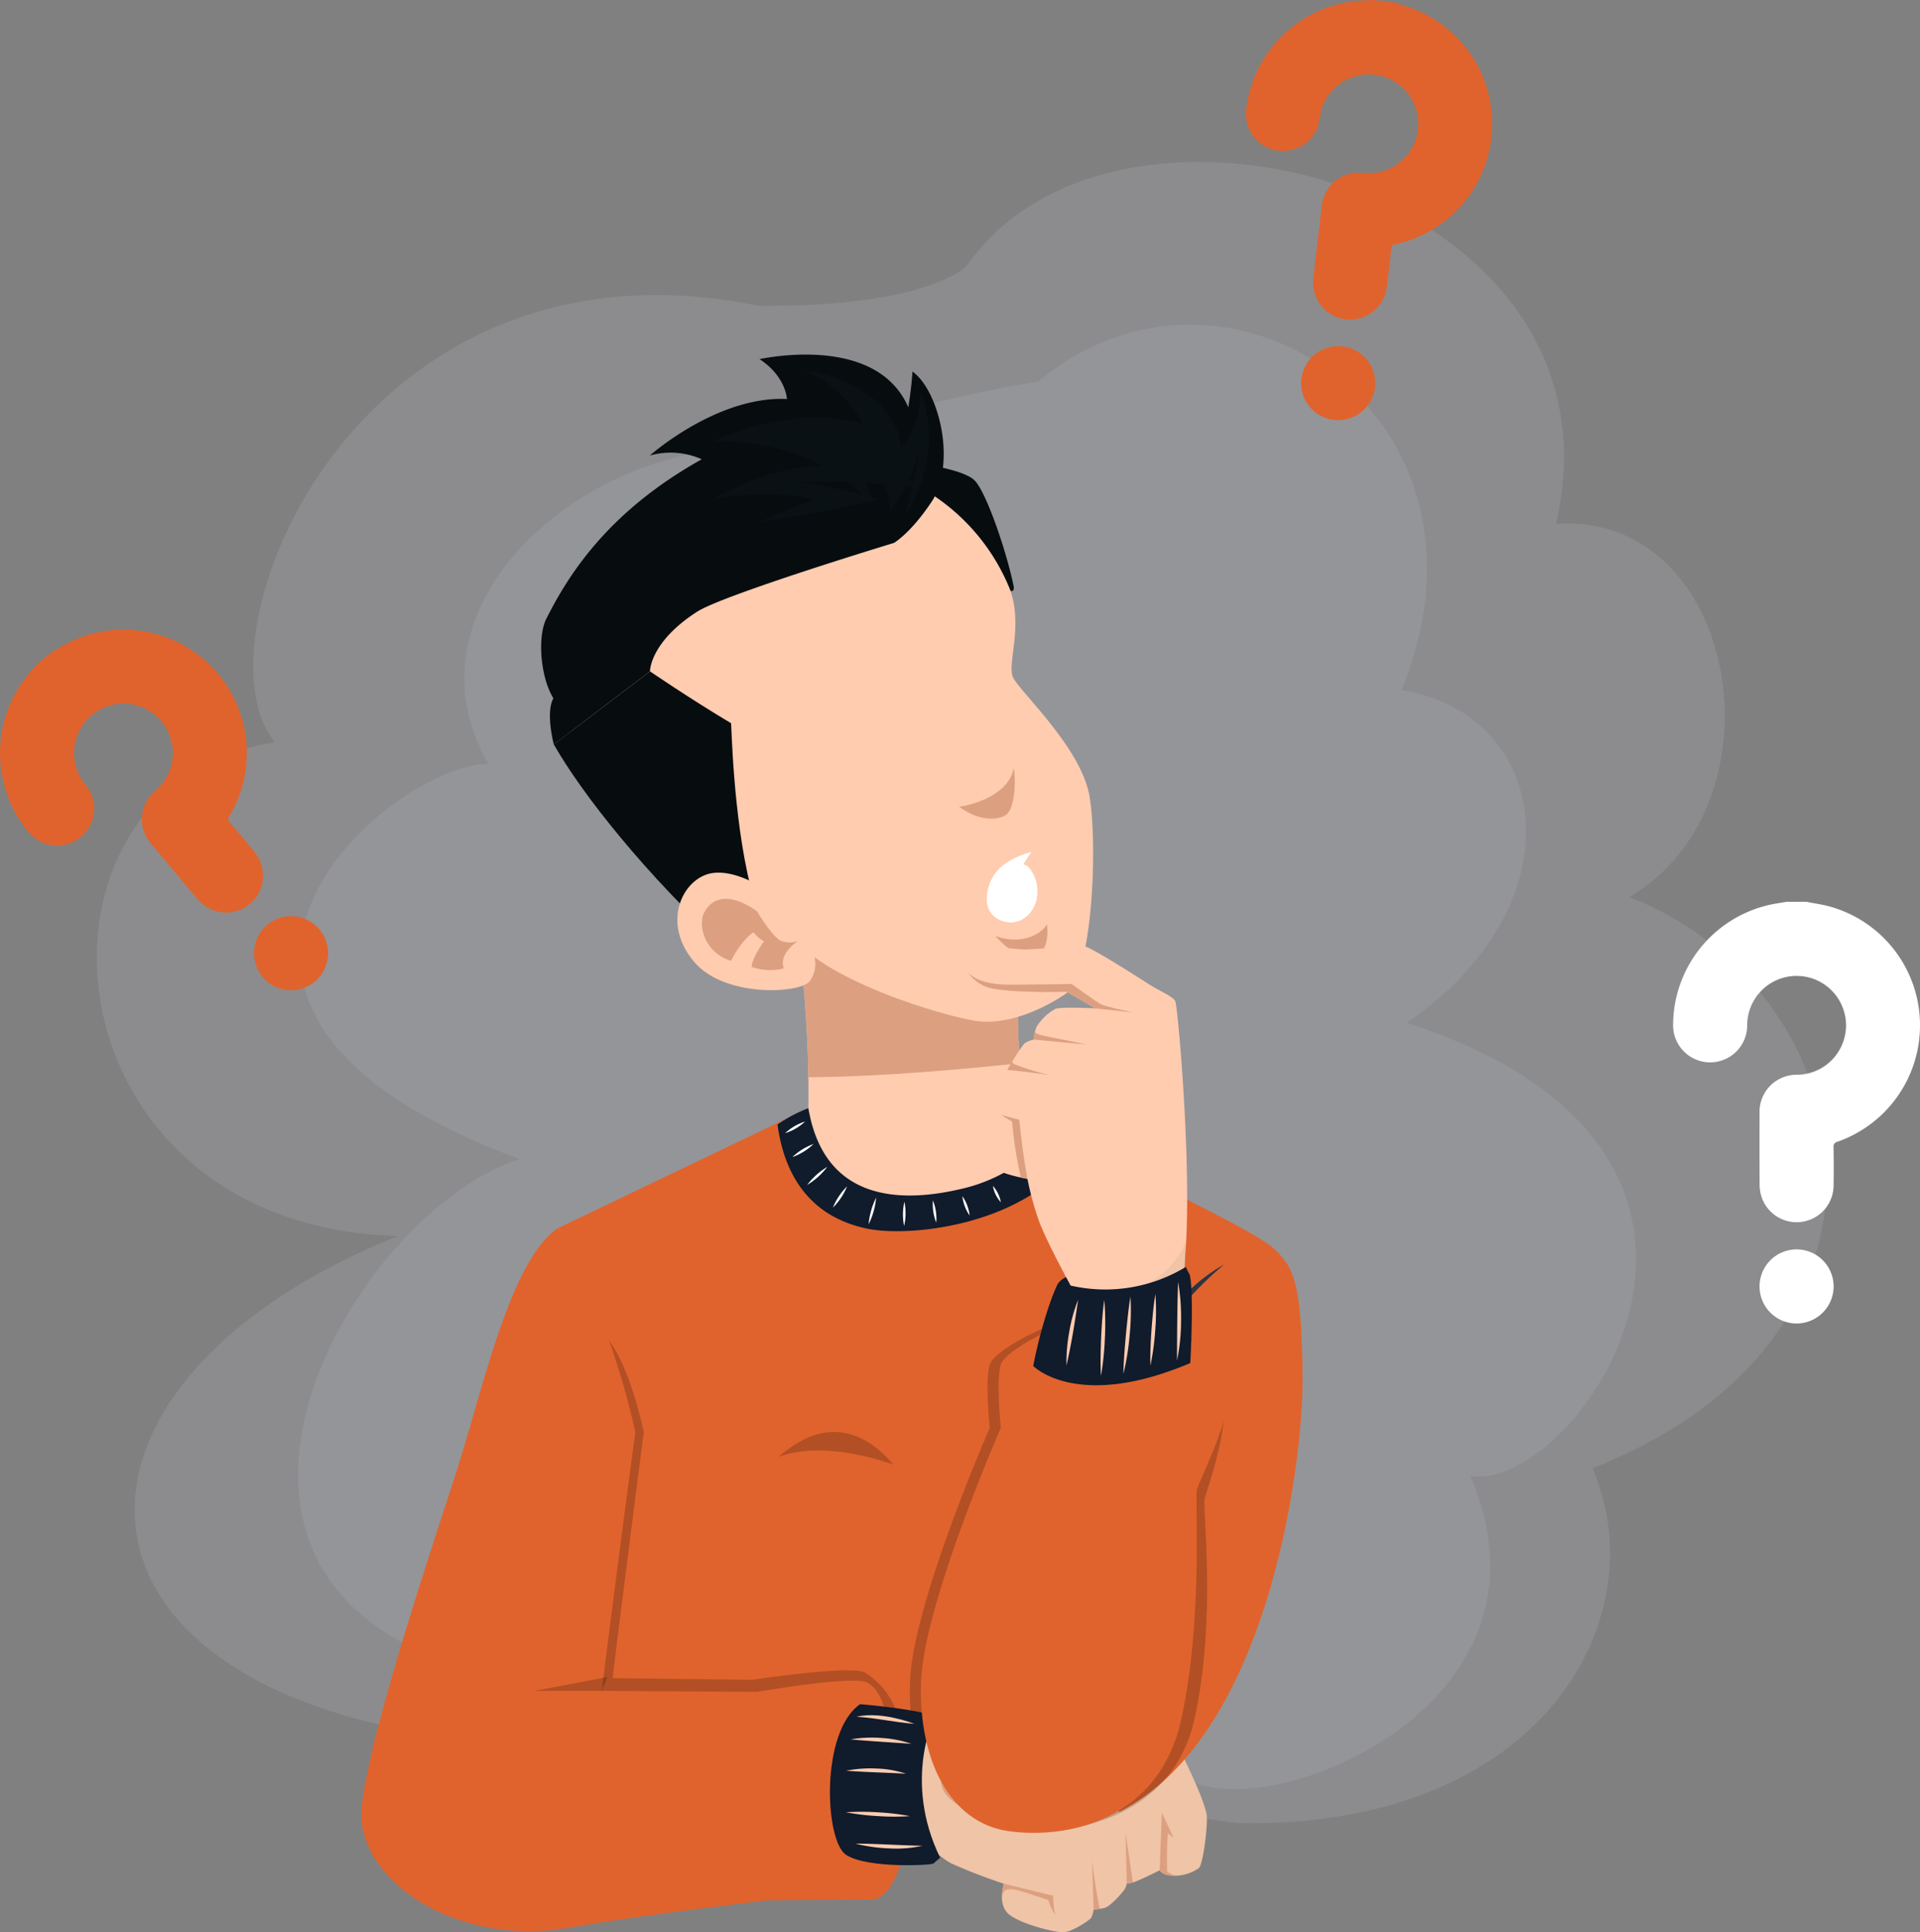 <svg id="Group_35668" data-name="Group 35668" xmlns="http://www.w3.org/2000/svg" xmlns:xlink="http://www.w3.org/1999/xlink" width="396.871" height="399.3" viewBox="0 0 396.871 399.3">
  <rect x="0" y="0" width="396.871" height="399.3" fill="#808080" stroke="none"/>
  <defs>
    <clipPath id="clip-path">
      <rect id="Rectangle_18058" data-name="Rectangle 18058" width="396.871" height="399.3" fill="none"/>
    </clipPath>
    <clipPath id="clip-path-2">
      <path id="Path_4067" data-name="Path 4067" d="M77.02,214.519s-19.776,48.157-25.512,73.368c1.962,18.117,37.741.452,43.477-6.038s17.21-67.784,17.21-67.784-7.547-35.1-21.135-41.891c-6.492,7.4-14.04,42.345-14.04,42.345" transform="translate(-51.508 -172.174)" fill="none"/>
    </clipPath>
    <clipPath id="clip-path-4">
      <rect id="Rectangle_18059" data-name="Rectangle 18059" width="112.852" height="123.242" fill="none"/>
    </clipPath>
    <clipPath id="clip-path-5">
      <rect id="Rectangle_18060" data-name="Rectangle 18060" width="63.854" height="107.439" fill="none"/>
    </clipPath>
    <clipPath id="clip-path-6">
      <path id="Path_4074" data-name="Path 4074" d="M51.581,257.4c-2.617,14.341,17.963,26.57,35.023,25.061s44.987-9.209,61.9-12.933A216.685,216.685,0,0,1,177.182,265l3.774-20.582c-29.64-1.962-78.149-6.692-99.033-7.849-.523-.029-1.071-.044-1.637-.044-9.373,0-24.15,4.221-28.705,20.877" transform="translate(-51.354 -236.525)" fill="none"/>
    </clipPath>
    <clipPath id="clip-path-8">
      <path id="Path_4081" data-name="Path 4081" d="M123.849,259.2c.6.7,11.2,10.077,14.166,11.637a113.791,113.791,0,0,0,10.919,4.228s-1.309,3.975.806,6.088c2.023,2.023,9.217,3.91,11.413,3.933h.08c.065,0,.125,0,.181-.007,1.811-.152,5.285-2.517,5.587-2.97a6.311,6.311,0,0,0,.5-1.712,12.464,12.464,0,0,0,2.314-.351c1.158-.3,3.926-3.422,4.2-4.026a3.825,3.825,0,0,0,.327-1.007,5.313,5.313,0,0,0,1.686-.352c1.132-.377,5.108-2.365,5.108-2.365a2.941,2.941,0,0,0,1.885,1.018,8.668,8.668,0,0,0,6.216-1.471c.837-.612,1.811-8.151,1.661-10.717s-4.43-11.474-4.933-12.331-37.489-6.792-54.7-7.7c-7.951,5.938-8.026,17.4-7.422,18.1" transform="translate(-123.625 -241.097)" fill="none"/>
    </clipPath>
    <clipPath id="clip-path-10">
      <path id="Path_4086" data-name="Path 4086" d="M111.47,130.758c2.162,11.071,3.068,27.375,2.866,39.049a12.485,12.485,0,0,1-2.718,1.611c-2.214,9.46,10.235,18.674,16.3,20.14,7.9,1.913,21.141-2.025,31.508-12.189a374.628,374.628,0,0,1-1.761-49.063c-2.169-2.56-10.211-5.344-20.617-5.345a59.2,59.2,0,0,0-25.577,5.8" transform="translate(-111.358 -124.96)" fill="none"/>
    </clipPath>
    <clipPath id="clip-path-12">
      <path id="Path_4093" data-name="Path 4093" d="M138.422,128.777c-.324,4.669,4.607,6.179,7.271,4.629,3.549-2.062,3.574-6.44,2.667-8.6-1.25-2.987-2.415-2.718-2.415-2.718a29.457,29.457,0,0,1,1.711-2.617c-7.422,1.988-9.007,6.064-9.234,9.31" transform="translate(-138.407 -119.467)" fill="none"/>
    </clipPath>
    <clipPath id="clip-path-14">
      <path id="Path_4098" data-name="Path 4098" d="M102.58,122.415c-6.241.6-11.245,10.153-3.976,18.519,6.34,7.3,21.889,6.44,23.8,3.823a6.022,6.022,0,0,0,.8-5.434l-7.548-11.675s-6.188-5.276-12.16-5.277q-.462,0-.923.044" transform="translate(-95.008 -122.371)" fill="none"/>
    </clipPath>
    <clipPath id="clip-path-16">
      <path id="Path_4101" data-name="Path 4101" d="M121.041,50.655c5.5,3.608,5.671,8.247,5.671,8.247-14.431-.687-28.347,11.682-28.347,11.682a15.752,15.752,0,0,1,10.736.772c-18.467,10.309-27,22.707-32.154,33.015-1.789,3.578-1.26,11.912,1.488,16.378-1.661,2.978.087,9.535.087,9.535l19.875-15.1s-.065-6,9.7-12.3c5.5-3.55,40.774-14.26,40.774-14.26,4.352-2.919,8.132-9.1,8.132-9.1,4.7-8.589.8-22.678-4.353-26.285-.171,3.264-.858,7.388-.858,7.388-3.777-8.732-13.146-10.9-21.2-10.9a51.045,51.045,0,0,0-9.55.934" transform="translate(-75.905 -49.721)" fill="none"/>
    </clipPath>
    <clipPath id="clip-path-18">
      <path id="Path_4104" data-name="Path 4104" d="M163.706,212.339s-17.159,36.131-21.387,46.4-10.668,31.752,5.183,34.923c17.411,1.911,33.766-11.072,39.5-31.3a348.457,348.457,0,0,0,9.058-49.516c2.709-14.78,3.926-31.551-1.132-38.724,0,0-15.524,7.425-31.224,38.22" transform="translate(-137.375 -174.119)" fill="none"/>
    </clipPath>
    <clipPath id="clip-path-20">
      <rect id="Rectangle_18068" data-name="Rectangle 18068" width="59.982" height="107.222" fill="none"/>
    </clipPath>
    <clipPath id="clip-path-21">
      <rect id="Rectangle_18069" data-name="Rectangle 18069" width="23.751" height="6.754" fill="none"/>
    </clipPath>
    <clipPath id="clip-path-22">
      <path id="Path_4114" data-name="Path 4114" d="M153.459,133.014c-2.445.172-4.781.346-5.646.323-1.911-.05-11.523-1.307-12.68-.152s.7,7.348,6.44,8.3,15.047.606,15.047.606l5.963,3.421s-7.121-.352-8.278.1a10.623,10.623,0,0,0-3.9,3.712,9.336,9.336,0,0,0-.6,2.641,7.606,7.606,0,0,0-1.624.6c-.791.414-3.848,5.662-3.848,5.662a2.986,2.986,0,0,0-1.888.628c-.561.438-3.207,3.636-3.51,4.919s2.115,14.191,3.549,15.172,6.039,1.811,6.039,1.811a62.343,62.343,0,0,0,2.339,8.605c1.509,4.152,6.567,13.436,6.567,13.436,14.643,4.076,21.21-2.945,23.9-9.183.956-18.469-1.761-48.661-2.264-49.618s-3.322-2.163-4.931-3.17-12.179-7.851-13.74-8.1a6.439,6.439,0,0,0-.884-.044c-1.356,0-3.751.164-6.05.326" transform="translate(-134.806 -132.688)" fill="none"/>
    </clipPath>
    <clipPath id="clip-path-24">
      <rect id="Rectangle_18071" data-name="Rectangle 18071" width="15.118" height="2.863" fill="none"/>
    </clipPath>
  </defs>
  <g id="Group_35669" data-name="Group 35669">
    <g id="Group_35615" data-name="Group 35615">
      <g id="Group_35614" data-name="Group 35614" clip-path="url(#clip-path)">
        <path id="Path_4062" data-name="Path 4062" d="M193.4,44.184C224.324-.675,331.422,28.373,315.207,97.5c37.71-2.575,47.986,57.82,15.178,77.125,48.365,18.753,63.071,90.179-7.637,118.032,13.293,30.611-9.9,74.459-73.253,73.355-110.87-15.443-140.284-15.994-140.284-15.994C2.017,347.261-4.488,276.938,75.837,244.672,1.451,242.743-5.337,151.184,50.382,142.635,32.846,121.125,67.069,35.359,150.5,52.458c35.247.214,42.9-8.274,42.9-8.274" transform="translate(6.429 10.755)" fill="#ecf4ff" opacity="0.11"/>
        <path id="Path_4063" data-name="Path 4063" d="M194.727,57.335c38.936-32.62,98.509,6.828,75.147,63.721,31.149,4.931,36.989,44.283,1.071,68.747,84.395,27.308,34.751,97.573,13.14,93.591,19.275,44.661-33.874,68.556-53.731,64.29s-141.34-21.62-141.34-21.62c-83.811-13.94-37.671-96.435-1.46-108.1-86.439-32.145-25.989-81.928-6.424-81.643-18.982-33,20.149-67.134,57.82-65.428,39.716-11.663,55.776-13.56,55.776-13.56" transform="translate(19.809 21.569)" fill="#e0e8f4" opacity="0.1"/>
        <path id="Path_4064" data-name="Path 4064" d="M91.06,172.174c-6.492,7.4-14.04,42.345-14.04,42.345s-19.776,48.159-25.512,73.37c1.962,18.115,37.741.452,43.477-6.039s17.21-67.783,17.21-67.783-7.548-35.1-21.135-41.892" transform="translate(24.401 81.564)" fill="#efc4a7"/>
      </g>
    </g>
    <g id="Group_35617" data-name="Group 35617" transform="translate(75.909 253.738)">
      <g id="Group_35616" data-name="Group 35616" clip-path="url(#clip-path-2)">
        <path id="Path_4065" data-name="Path 4065" d="M68.034,239.508a106.478,106.478,0,0,1,27.777-4.831l-4.729,8.755Z" transform="translate(-43.679 -142.564)" fill="#dca080"/>
        <path id="Path_4066" data-name="Path 4066" d="M84.492,184.005c.755,9.209,3.824,26.066,3.824,26.47s-.2,21.637-.2,21.637l8.153-27.677Z" transform="translate(-35.882 -166.569)" fill="#dca080"/>
      </g>
    </g>
    <g id="Group_35625" data-name="Group 35625">
      <g id="Group_35624" data-name="Group 35624" clip-path="url(#clip-path)">
        <path id="Path_4068" data-name="Path 4068" d="M129.975,155.423s38.193-.1,39.1-.1c9.511,4.679,45.969,21.739,54.5,27.249-4.983,14.491-21.514,37.816-30.344,51.629-5.585,30.419-11.775,59.555-11.775,59.555-44.837,1.586-79.972,16.877-95.107-2.491-.679-18.794,7.851-68.915,7.851-68.915-5.888-13.588-13.134-36.307-15.851-42.194Z" transform="translate(37.115 73.581)" fill="#e0632d"/>
        <g id="Group_35620" data-name="Group 35620" transform="translate(76.923 273.205)" opacity="0.2" style="mix-blend-mode: normal;isolation: isolate">
          <g id="Group_35619" data-name="Group 35619">
            <g id="Group_35618" data-name="Group 35618" clip-path="url(#clip-path-4)">
              <path id="Path_4069" data-name="Path 4069" d="M95.125,185.44C80.706,202.9,77.172,197.408,71.5,214.76s-17.867,54.117-19.241,68.377,18.722,29.012,43.12,24.74c15.2-2.663,41.4-8.763,41.4-8.763s14.176,2.967,16.493,3.036c5.842.171,11.769-13.258,11.769-13.258-8.362-12.712-4.209-22.247-4.209-22.247a15.765,15.765,0,0,0-6.758-8.819c-2.749-1.6-23.365,1.489-23.365,1.489l-28.8-.343c1.717-14.431,6.442-50.853,6.442-50.853-5.618-24.99-13.228-22.678-13.228-22.678" transform="translate(-52.196 -185.383)"/>
            </g>
          </g>
        </g>
        <g id="Group_35623" data-name="Group 35623" transform="translate(188.058 271.33)" opacity="0.2" style="mix-blend-mode: normal;isolation: isolate">
          <g id="Group_35622" data-name="Group 35622">
            <g id="Group_35621" data-name="Group 35621" clip-path="url(#clip-path-5)">
              <path id="Path_4070" data-name="Path 4070" d="M179.518,187.589s8.418,3.608,11.339,9.1-5.669,21.819-6.185,23.88,1.375,26.629-3.264,47.588S157.7,292.9,145.674,291.183s-18.554-14.6-18.038-30.752,16.493-52.569,16.493-52.569-1.032-9.85,0-13.115,15.977-11.281,25.254-10.593,10.136,3.435,10.136,3.435" transform="translate(-127.607 -184.111)"/>
            </g>
          </g>
        </g>
        <path id="Path_4071" data-name="Path 4071" d="M161.175,194.271c8.453-15,18.921-17.915,18.921-17.915l-19.324,27.677Z" transform="translate(76.163 83.545)" fill="#2e3443"/>
        <path id="Path_4072" data-name="Path 4072" d="M81.924,236.569c-9.187-.51-25.513,3.17-30.344,20.833-2.616,14.342,17.965,26.57,35.025,25.061s44.987-9.209,61.9-12.933A216.646,216.646,0,0,1,177.181,265l3.774-20.581c-29.638-1.963-78.149-6.694-99.032-7.851" transform="translate(24.328 112.049)" fill="#efc4a7"/>
      </g>
    </g>
    <g id="Group_35627" data-name="Group 35627" transform="translate(75.682 348.574)">
      <g id="Group_35626" data-name="Group 35626" clip-path="url(#clip-path-6)">
        <path id="Path_4073" data-name="Path 4073" d="M133.793,261.482c-.227-.15-9.889-8.153-9.889-8.153s1.963,5.888,5.285,9.284l1.282,3.02s3.549-4,3.322-4.152" transform="translate(-16.985 -228.564)" fill="#dca080"/>
      </g>
    </g>
    <g id="Group_35629" data-name="Group 35629">
      <g id="Group_35628" data-name="Group 35628" clip-path="url(#clip-path)">
        <path id="Path_4075" data-name="Path 4075" d="M131.271,241.1c-7.951,5.938-8.026,17.4-7.422,18.1s11.2,10.077,14.166,11.637a113.665,113.665,0,0,0,10.919,4.227s-1.309,3.976.8,6.089,9.864,4.076,11.675,3.925,5.283-2.516,5.585-2.968a6.283,6.283,0,0,0,.5-1.711,12.559,12.559,0,0,0,2.314-.352c1.158-.3,3.926-3.422,4.2-4.026a3.9,3.9,0,0,0,.327-1.007,5.3,5.3,0,0,0,1.684-.352c1.133-.377,5.108-2.365,5.108-2.365a2.956,2.956,0,0,0,1.888,1.02,8.677,8.677,0,0,0,6.215-1.472c.837-.613,1.811-8.153,1.659-10.718s-4.427-11.473-4.931-12.329-37.489-6.792-54.7-7.7" transform="translate(58.565 114.214)" fill="#efc4a7"/>
      </g>
    </g>
    <g id="Group_35631" data-name="Group 35631" transform="translate(182.19 355.312)">
      <g id="Group_35630" data-name="Group 35630" clip-path="url(#clip-path-8)">
        <path id="Path_4076" data-name="Path 4076" d="M151.64,266.623l-10.2-2.479-1.988.668,1.322,4.831s-.077-3.774,1.132-4.228,3.02.19,8.755,2.115a9.392,9.392,0,0,0,1.4,3.057,15.909,15.909,0,0,1-.416-3.963" transform="translate(-116.129 -230.179)" fill="#dca080"/>
        <path id="Path_4077" data-name="Path 4077" d="M155.109,271.9c-.6-.755-1.95-10.932-1.95-10.932l.352,10.014s2.2,1.673,1.6.918" transform="translate(-109.634 -231.683)" fill="#dca080"/>
        <path id="Path_4078" data-name="Path 4078" d="M157.871,257.008l.252,10.466.528,1.057.956.252Z" transform="translate(-107.402 -233.559)" fill="#dca080"/>
        <path id="Path_4079" data-name="Path 4079" d="M162.942,266.089l.452-11.889,2.415,5.133c-.641-.491-1.17-.906-1.17-.906a77.98,77.98,0,0,0-.137,7.939,7.672,7.672,0,0,0,5.761,1.043l-8.228,1.4Z" transform="translate(-105.428 -234.89)" fill="#dca080"/>
        <path id="Path_4080" data-name="Path 4080" d="M171.748,255.374c-4.772,5.294-11.784,6.794-18.719,6.919-12.429.227-19.984-2.909-20.964-7.438-.946-4.367,6.019-13.747,10.094-14.351s29.59,14.87,29.59,14.87" transform="translate(-119.668 -241.386)" fill="#dca080"/>
      </g>
    </g>
    <g id="Group_35633" data-name="Group 35633">
      <g id="Group_35632" data-name="Group 35632" clip-path="url(#clip-path)">
        <path id="Path_4082" data-name="Path 4082" d="M91.452,172.174c-10.125,6.554-15.794,34.127-21.463,51.479S52.121,277.77,50.747,292.028s18.724,29.013,43.121,24.74c15.2-2.663,40.659-5.612,40.659-5.612s18.957-.211,21.275-.143c5.84.172,7.731-13.228,7.731-13.228-8.362-12.714-3.78-23.021-3.78-23.021-1.063-3.824-1.718-6.987-4.467-8.59s-22.763,1.889-22.763,1.889l-32.126-.2c1.717-14.431,6.906-53.493,6.906-53.493a158.63,158.63,0,0,0-15.851-42.194" transform="translate(24.009 81.564)" fill="#e0632d"/>
        <path id="Path_4083" data-name="Path 4083" d="M138.095,241.373c-5.154-1.6-15.462-2.405-15.462-2.405-8.246,5.727-7.329,28.29-2.863,31.153s17.7,2.119,18.04,1.774,1.374-1.2,1.374-1.2c-7.817-16.062-1.088-29.32-1.088-29.32" transform="translate(55.145 113.206)" fill="#101b2c"/>
        <path id="Path_4084" data-name="Path 4084" d="M111.468,130.758c2.163,11.071,3.07,27.375,2.868,39.049a12.485,12.485,0,0,1-2.718,1.611c-2.214,9.46,10.234,18.674,16.3,20.14,7.9,1.913,21.142-2.025,31.508-12.189a374.63,374.63,0,0,1-1.761-49.063c-3.774-4.454-25.329-9.591-46.2.452" transform="translate(52.754 59.197)" fill="#ffccb0"/>
      </g>
    </g>
    <g id="Group_35635" data-name="Group 35635" transform="translate(164.112 184.157)">
      <g id="Group_35634" data-name="Group 35634" clip-path="url(#clip-path-10)">
        <path id="Path_4085" data-name="Path 4085" d="M106.953,174.937c25.361,1.661,72.312-4.831,72.312-4.831l-14.945-70.048-58.725,7.575Z" transform="translate(-114.089 -136.757)" fill="#dca080"/>
      </g>
    </g>
    <g id="Group_35637" data-name="Group 35637">
      <g id="Group_35636" data-name="Group 35636" clip-path="url(#clip-path)">
        <path id="Path_4087" data-name="Path 4087" d="M115.429,155.391c3.244,19.06,18.7,19.861,32.22,16.54a33.469,33.469,0,0,0,19.7-13.629l4.237,4.81c-9.277,16.149-34.587,19.119-43.98,17.181-14.431-2.978-17.638-14.776-18.554-21.533a30.757,30.757,0,0,1,6.378-3.369" transform="translate(51.661 73.613)" fill="#101b2c"/>
        <path id="Path_4088" data-name="Path 4088" d="M129.971,64.967s9.727,1.1,12.105,3.589,6.448,14.291,7.989,21.654-24.613-22.8-24.613-22.8Z" transform="translate(59.431 30.777)" fill="#070c0f"/>
        <path id="Path_4089" data-name="Path 4089" d="M112.668,155.915c4.507,9.668,7.158,3.456,18.517,11.408,10.568,7.4,28.306,12.146,32.76,12.832,7.851,1.208,16.208-3.843,18.719-5.585,5.593-3.877,6.612-30.466,4.955-40.679s-14.656-21.916-15.863-24.784,2.2-10.558-.665-18.257A42.37,42.37,0,0,0,142.86,65.94c-16.454-4.378-56.286,6.449-62.952,40.684-4.981,25.588,27.929,51.856,27.929,51.856Z" transform="translate(37.612 30.801)" fill="#ffccb0"/>
        <path id="Path_4090" data-name="Path 4090" d="M139.6,132.023c5.535,2.013,9.662-.5,10.668-2.415.9,6.642-3.624,10.164-10.668,2.415" transform="translate(66.131 61.399)" fill="#dca080"/>
        <path id="Path_4091" data-name="Path 4091" d="M147.656,119.467c-7.422,1.988-9.007,6.064-9.234,9.31-.326,4.669,4.607,6.179,7.271,4.629,3.549-2.063,3.574-6.44,2.667-8.605-1.25-2.986-2.415-2.716-2.415-2.716a29.457,29.457,0,0,1,1.711-2.617" transform="translate(65.567 56.595)" fill="#fff"/>
      </g>
    </g>
    <g id="Group_35639" data-name="Group 35639" transform="translate(203.974 176.062)">
      <g id="Group_35638" data-name="Group 35638" clip-path="url(#clip-path-12)">
        <path id="Path_4092" data-name="Path 4092" d="M137.479,128.306c12.78-6.34,20.731,1.208,20.731,1.208l-19.826,4.227Z" transform="translate(-138.846 -116.481)" fill="#fff"/>
      </g>
    </g>
    <g id="Group_35641" data-name="Group 35641">
      <g id="Group_35640" data-name="Group 35640" clip-path="url(#clip-path)">
        <path id="Path_4094" data-name="Path 4094" d="M145.848,107.653c-1.057,5.737-8.68,7.7-11.323,8.076,4.681,3.4,8.757,2.642,9.964,1.434s1.888-5.208,1.359-9.51" transform="translate(63.729 50.998)" fill="#dca080"/>
        <path id="Path_4095" data-name="Path 4095" d="M124.278,151.206c-2.214-4.126-3.982-6.591-5.938-12.58-3.624-14.493-3.926-33.465-4.026-33.766-8.605-5.133-16.756-10.718-16.756-10.718l-19.878,15.1c5.837,10.266,18.971,26.868,35.729,42.267,10.416,6.492,10.869-.3,10.869-.3" transform="translate(36.799 44.598)" fill="#070c0f"/>
        <path id="Path_4096" data-name="Path 4096" d="M115.662,127.648s-6.844-5.837-13.084-5.233S91.334,132.568,98.6,140.933c6.34,7.3,21.889,6.442,23.8,3.824a6.028,6.028,0,0,0,.8-5.434Z" transform="translate(45.008 57.971)" fill="#ffccb0"/>
      </g>
    </g>
    <g id="Group_35643" data-name="Group 35643" transform="translate(140.017 180.342)">
      <g id="Group_35642" data-name="Group 35642" clip-path="url(#clip-path-14)">
        <path id="Path_4097" data-name="Path 4097" d="M118.361,134.719a4.87,4.87,0,0,1-3.774-.1c-1.611-.956-4.327-5.285-4.781-6.039-6.19-4.327-9.51-2.365-10.869.252s0,8.353,5.535,10.014c2.264-4.479,4.629-5.888,4.629-5.888a8.206,8.206,0,0,0,2.163,1.861c-2.818,4.126-2.516,5.285-2.516,5.285a11.22,11.22,0,0,0,6.642.3c-1.207-3.068,2.97-5.686,2.97-5.686" transform="translate(-93.379 -120.634)" fill="#dca080"/>
      </g>
    </g>
    <g id="Group_35645" data-name="Group 35645">
      <g id="Group_35644" data-name="Group 35644" clip-path="url(#clip-path)">
        <path id="Path_4099" data-name="Path 4099" d="M157,79.518c4.7-8.59.8-22.678-4.352-26.285-.172,3.264-.859,7.388-.859,7.388-5.5-12.714-22.849-11.511-30.752-9.964,5.5,3.608,5.669,8.246,5.669,8.246-14.431-.687-28.347,11.682-28.347,11.682a15.752,15.752,0,0,1,10.738.774c-18.467,10.307-27,22.706-32.155,33.013-1.789,3.578-1.259,11.912,1.49,16.379-1.661,2.977.085,9.535.085,9.535l19.876-15.1s-.065-6,9.7-12.3c5.5-3.55,40.774-14.26,40.774-14.26,4.352-2.919,8.132-9.1,8.132-9.1" transform="translate(35.958 23.554)" fill="#070c0f"/>
      </g>
    </g>
    <g id="Group_35647" data-name="Group 35647" transform="translate(111.864 73.275)">
      <g id="Group_35646" data-name="Group 35646" clip-path="url(#clip-path-16)">
        <path id="Path_4100" data-name="Path 4100" d="M118.187,51.875c16.235,2.147,20.787,12.284,20.616,15.977,3.951-3.435,4.123-11.51,4.123-11.51,5.154,14.087-3.093,25.168-3.179,25.426a103.32,103.32,0,0,0,3.006-14.26,32.682,32.682,0,0,1-6.185,13.573c-.343-11.339-11.081-12.829-11.081-12.829,7.388,5.1,7.217,11.2,7.217,11.2-13.057-14.26-32.643-12.8-32.643-12.8,17.782-8.246,31.1-3.608,31.1-3.608-5.84-9.621-12.97-11.166-12.97-11.166" transform="translate(-64.462 -48.701)" fill="#0a1114"/>
      </g>
    </g>
    <g id="Group_35649" data-name="Group 35649">
      <g id="Group_35648" data-name="Group 35648" clip-path="url(#clip-path)">
        <path id="Path_4102" data-name="Path 4102" d="M194.93,174.12s-15.524,7.422-31.224,38.22c0,0-17.16,36.13-21.387,46.4s-10.668,31.753,5.183,34.923c17.411,1.911,33.765-11.071,39.5-31.3a348.2,348.2,0,0,0,9.058-49.516c2.709-14.78,3.926-31.551-1.132-38.722" transform="translate(65.078 82.486)" fill="#efc4a7"/>
      </g>
    </g>
    <g id="Group_35651" data-name="Group 35651" transform="translate(202.453 256.604)">
      <g id="Group_35650" data-name="Group 35650" clip-path="url(#clip-path-18)">
        <path id="Path_4103" data-name="Path 4103" d="M171.006,172.737s-2.415,90.428-3.02,95.409-2.666,13.386-9.46,17.612c-.6-17.21,12.48-113.022,12.48-113.022" transform="translate(-127.364 -174.774)" fill="#dca080"/>
      </g>
    </g>
    <g id="Group_35659" data-name="Group 35659">
      <g id="Group_35658" data-name="Group 35658" clip-path="url(#clip-path)">
        <path id="Path_4105" data-name="Path 4105" d="M190.111,173.813a15.926,15.926,0,0,1,5.51,5.283c1.811,3.247,2.943,7.725,3.045,23.627s-6.511,73.353-37.863,89.332c-15.022-12.229,4.653-50.78-5.613-51.912s-4.707-5.566-4.707-5.566l13.563-34.32c14.543-21.687,26.066-26.443,26.066-26.443" transform="translate(70.577 82.34)" fill="#e0632d"/>
        <g id="Group_35654" data-name="Group 35654" transform="translate(193.079 271.216)" opacity="0.2" style="mix-blend-mode: normal;isolation: isolate">
          <g id="Group_35653" data-name="Group 35653">
            <g id="Group_35652" data-name="Group 35652" clip-path="url(#clip-path-20)">
              <path id="Path_4106" data-name="Path 4106" d="M182.944,187.511s4.294,6.7,7.215,12.2-2.691,20.729-3.207,22.791,2.52,24.625-2.119,45.584-26.514,24.511-38.54,22.793-15.748-14.375-15.232-30.524,16.492-52.569,16.492-52.569-1.032-9.85,0-13.115,15.977-11.281,25.254-10.593,10.136,3.435,10.136,3.435" transform="translate(-131.014 -184.033)"/>
            </g>
          </g>
        </g>
        <path id="Path_4107" data-name="Path 4107" d="M159.368,183.218S134.257,247.2,131.239,262.9s7.195,28.985,19.424,30.8,25.161-7.523,27.877-22.243,3.624-84.741,4.731-97.422Z" transform="translate(61.918 82.445)" fill="#efc4a7"/>
        <g id="Group_35657" data-name="Group 35657" transform="translate(160.952 295.92)" opacity="0.2" style="mix-blend-mode: normal;isolation: isolate">
          <g id="Group_35656" data-name="Group 35656">
            <g id="Group_35655" data-name="Group 35655" clip-path="url(#clip-path-21)">
              <path id="Path_4108" data-name="Path 4108" d="M109.214,205.941c10.041-3.724,23.537,1.611,23.752,1.611-6.742-7.851-14.86-9.461-23.752-1.611" transform="translate(-109.214 -200.797)"/>
            </g>
          </g>
        </g>
        <path id="Path_4109" data-name="Path 4109" d="M157.425,202.805s-5.058-9.285-6.567-13.436a62.467,62.467,0,0,1-2.34-8.605s-4.6-.83-6.038-1.811-3.849-13.888-3.547-15.172,2.947-4.482,3.509-4.919a2.975,2.975,0,0,1,1.888-.628s3.056-5.246,3.849-5.662a7.672,7.672,0,0,1,1.623-.6,9.382,9.382,0,0,1,.6-2.641,10.619,10.619,0,0,1,3.9-3.711c1.157-.454,8.278-.1,8.278-.1l-5.963-3.422s-9.31.352-15.047-.6-7.6-7.146-6.44-8.3,10.769.1,12.68.15,11.021-.855,12.581-.6,12.127,7.1,13.737,8.1,4.429,2.214,4.933,3.17,3.22,31.149,2.264,49.616c-2.693,6.24-9.259,13.261-23.9,9.184" transform="translate(63.862 62.858)" fill="#ffccb0"/>
      </g>
    </g>
    <g id="Group_35661" data-name="Group 35661" transform="translate(198.667 195.546)">
      <g id="Group_35660" data-name="Group 35660" clip-path="url(#clip-path-22)">
        <path id="Path_4110" data-name="Path 4110" d="M144.159,157.329l-3.736-.982,2.264,1.4a86.363,86.363,0,0,0,2.113,12.869l1.057-1.057c-.943-4.868-1.7-12.228-1.7-12.228" transform="translate(-132.145 -121.48)" fill="#dca080"/>
        <path id="Path_4111" data-name="Path 4111" d="M143.075,149.615c-.755-.906-.177-1.309-.177-1.309l-2.6,1.133,1.435,1.4c3.334.289,8.755,1.057,8.755,1.057a54.96,54.96,0,0,1-7.41-2.277" transform="translate(-132.206 -125.289)" fill="#dca080"/>
        <path id="Path_4112" data-name="Path 4112" d="M144.033,146.86l1.4-.264,10.907,1.018c-7.134-1.509-9.814-1.85-10.38-2.34a3.31,3.31,0,0,1-.83-1.245Z" transform="translate(-130.435 -127.315)" fill="#dca080"/>
        <path id="Path_4113" data-name="Path 4113" d="M154.833,143.248c2.718,0,15.1,1.409,15.1,1.409s-5.837-1.207-6.794-1.761-5.938-4.126-5.938-4.126-9.41.15-12.027.15-7.095-.05-9.46-2.616c.05,5.233,9.812,7.447,12.378,7.447s6.744-.5,6.744-.5" transform="translate(-134.377 -130.975)" fill="#dca080"/>
      </g>
    </g>
    <g id="Group_35666" data-name="Group 35666">
      <g id="Group_35665" data-name="Group 35665" clip-path="url(#clip-path)">
        <path id="Path_4115" data-name="Path 4115" d="M181.073,187.589s8.418,3.608,11.339,9.1-5.669,21.819-6.185,23.88,1.375,26.629-3.264,47.588-23.708,24.739-35.734,23.021-18.554-14.6-18.038-30.752,16.492-52.569,16.492-52.569-1.032-9.85,0-13.115,15.977-11.281,25.254-10.593,10.136,3.435,10.136,3.435" transform="translate(61.188 87.219)" fill="#e0632d"/>
        <path id="Path_4116" data-name="Path 4116" d="M152.634,181.505a32.065,32.065,0,0,0,23.836-3.855,9.925,9.925,0,0,0,.8,1.6c.917,4.009.115,18.268.115,18.268-23.45,9.964-32.469.6-32.469.6,1.889-9.62,4.6-16.322,5.2-17.137a4.061,4.061,0,0,1,1.589-1.2Z" transform="translate(68.652 84.158)" fill="#101b2c"/>
        <g id="Group_35664" data-name="Group 35664" transform="translate(110.433 346.562)" opacity="0.2" style="mix-blend-mode: normal;isolation: isolate">
          <g id="Group_35663" data-name="Group 35663">
            <g id="Group_35662" data-name="Group 35662" clip-path="url(#clip-path-24)">
              <path id="Path_4117" data-name="Path 4117" d="M88.907,238.023H74.935l15.118-2.863Z" transform="translate(-74.934 -235.16)"/>
            </g>
          </g>
        </g>
        <path id="Path_4118" data-name="Path 4118" d="M165.313,179.748a43.432,43.432,0,0,1,.61,8.142,40.634,40.634,0,0,1-.839,8.122c.01-5.26.047-11.009.228-16.264" transform="translate(78.206 85.152)" fill="#ffccb0"/>
        <path id="Path_4119" data-name="Path 4119" d="M162.393,181.458a48.922,48.922,0,0,1-.029,7.422,51.92,51.92,0,0,1-1,7.352c-.081-2.442.063-4.969.223-7.408.193-2.436.4-4.955.808-7.366" transform="translate(76.431 85.962)" fill="#ffccb0"/>
        <path id="Path_4120" data-name="Path 4120" d="M159.026,181.808a50.867,50.867,0,0,1-.172,8.041,52.945,52.945,0,0,1-1.288,7.936c.043-2.644.28-5.373.511-8.008.267-2.666.517-5.319.949-7.968" transform="translate(74.644 86.128)" fill="#ffccb0"/>
        <path id="Path_4121" data-name="Path 4121" d="M155.132,182.274a58.816,58.816,0,0,1,.124,7.88,59.725,59.725,0,0,1-.811,7.84c-.147-2.591-.066-5.28.032-7.874.133-2.625.284-5.238.654-7.846" transform="translate(73.127 86.349)" fill="#ffccb0"/>
        <path id="Path_4122" data-name="Path 4122" d="M151.99,182.274c-.641,4.489-1.394,9.153-2.405,13.572a35.02,35.02,0,0,1,.566-6.9,31.919,31.919,0,0,1,1.839-6.675" transform="translate(70.857 86.349)" fill="#ffccb0"/>
        <path id="Path_4123" data-name="Path 4123" d="M132.086,242.3c-4.009-.308-7.923-1.232-11.94-1.461,3.509-.887,8.595.171,11.94,1.461" transform="translate(56.917 113.939)" fill="#ffccb0"/>
        <path id="Path_4124" data-name="Path 4124" d="M119.31,244.019a25.976,25.976,0,0,1,6.325-.295,22.919,22.919,0,0,1,6.216,1.211c-4.062-.295-8.487-.529-12.541-.917" transform="translate(56.521 115.428)" fill="#ffccb0"/>
        <path id="Path_4125" data-name="Path 4125" d="M118.688,248.445A25.989,25.989,0,0,1,124.91,248a20.99,20.99,0,0,1,6.147,1.079c-3.941-.246-8.443-.32-12.369-.629" transform="translate(56.226 117.473)" fill="#ffccb0"/>
        <path id="Path_4126" data-name="Path 4126" d="M118.65,254.157a50.133,50.133,0,0,1,6.638.012,49.068,49.068,0,0,1,6.591.79,48.912,48.912,0,0,1-6.638-.012,50.244,50.244,0,0,1-6.591-.79" transform="translate(56.208 120.351)" fill="#ffccb0"/>
        <path id="Path_4127" data-name="Path 4127" d="M119.971,258.514c4.4.021,9.442.373,13.859.458a25.4,25.4,0,0,1-6.956.534,33.165,33.165,0,0,1-6.9-.992" transform="translate(56.834 122.466)" fill="#ffccb0"/>
        <path id="Path_4128" data-name="Path 4128" d="M114.243,157.269a10.734,10.734,0,0,1-4.123,2.405,10.764,10.764,0,0,1,4.123-2.405" transform="translate(52.167 74.503)" fill="#fff"/>
        <path id="Path_4129" data-name="Path 4129" d="M115.521,160.417a12.47,12.47,0,0,1-4.381,2.706,12.491,12.491,0,0,1,4.381-2.706" transform="translate(52.65 75.994)" fill="#fff"/>
        <path id="Path_4130" data-name="Path 4130" d="M117.375,163.622a14.741,14.741,0,0,1-4.166,3.737,14.719,14.719,0,0,1,4.166-3.737" transform="translate(53.631 77.513)" fill="#fff"/>
        <path id="Path_4131" data-name="Path 4131" d="M119.744,166.362a13.056,13.056,0,0,1-2.921,4.381,13.041,13.041,0,0,1,2.921-4.381" transform="translate(55.343 78.811)" fill="#fff"/>
        <path id="Path_4132" data-name="Path 4132" d="M123.382,167.936a15.331,15.331,0,0,1-1.546,5.5,15.31,15.31,0,0,1,1.546-5.5" transform="translate(57.717 79.556)" fill="#fff"/>
        <path id="Path_4133" data-name="Path 4133" d="M126.945,168.518a11.689,11.689,0,0,1-.057,4.983,11.69,11.69,0,0,1,.057-4.983" transform="translate(59.996 79.832)" fill="#fff"/>
        <path id="Path_4134" data-name="Path 4134" d="M130.862,168.324a10.134,10.134,0,0,1,.687,4.582,10.157,10.157,0,0,1-.687-4.582" transform="translate(61.977 79.74)" fill="#fff"/>
        <path id="Path_4135" data-name="Path 4135" d="M134.98,167.732a8.63,8.63,0,0,1,1.5,3.994,8.624,8.624,0,0,1-1.5-3.994" transform="translate(63.944 79.46)" fill="#fff"/>
        <path id="Path_4136" data-name="Path 4136" d="M139.264,166.3a6.6,6.6,0,0,1,1.631,3.35,6.6,6.6,0,0,1-1.631-3.35" transform="translate(65.974 78.783)" fill="#fff"/>
        <path id="Path_4137" data-name="Path 4137" d="M138.256,67.55c-9.392-5.955-26.113-6.872-28.748-6.529,4.238,2.29,13.4,6.3,13.4,6.3C110.424,67.665,100,74.307,100,74.307a56.445,56.445,0,0,1,21.188,0,116.458,116.458,0,0,0-11.224,4.582c17.181-2.52,24.023-4.61,24.023-4.61a87.468,87.468,0,0,0-16.235-3.437,124.086,124.086,0,0,1,24.395,1.117,44.223,44.223,0,0,0-3.894-4.409" transform="translate(47.374 28.878)" fill="#0a1114"/>
        <path id="Path_4138" data-name="Path 4138" d="M205.175.479c1.609.525,3.258.951,4.819,1.592a25.49,25.49,0,0,1-4.271,48.4.994.994,0,0,0-.937,1.026c-.27,2.651-.575,5.3-.933,7.943a7.639,7.639,0,0,1-15.14-.01,9.009,9.009,0,0,1,0-2.2q.827-7.271,1.708-14.535a7.645,7.645,0,0,1,8.666-6.946,10.215,10.215,0,1,0-9.055-11.535A7.66,7.66,0,1,1,174.8,22.6,25.549,25.549,0,0,1,198.076.156C199.089.083,200.1.05,201.118,0l4.057.479" transform="translate(82.786)" fill="#e0632d"/>
        <path id="Path_4139" data-name="Path 4139" d="M189.251,63.788a7.656,7.656,0,1,1,8.5-6.657,7.675,7.675,0,0,1-8.5,6.657" transform="translate(86.456 22.99)" fill="#e0632d"/>
        <path id="Path_4140" data-name="Path 4140" d="M262.237,126.456c1.659.333,3.348.561,4.974,1.015a25.49,25.49,0,0,1,1.434,48.568.994.994,0,0,0-.811,1.129c.043,2.665.052,5.332.006,8a7.639,7.639,0,0,1-15.036,1.766,8.99,8.99,0,0,1-.256-2.186q-.033-7.317-.009-14.636a7.646,7.646,0,0,1,7.79-7.914A10.215,10.215,0,1,0,249.984,151.8a7.66,7.66,0,1,1-15.318.181,25.549,25.549,0,0,1,20.482-25.018c1-.192,2-.342,3-.511Z" transform="translate(111.168 59.906)" fill="#fff"/>
        <path id="Path_4141" data-name="Path 4141" d="M254.443,190.508a7.656,7.656,0,1,1,7.662-7.607,7.674,7.674,0,0,1-7.662,7.607" transform="translate(116.913 82.996)" fill="#fff"/>
        <path id="Path_4142" data-name="Path 4142" d="M10.69,92.916c1.486-.811,2.927-1.718,4.465-2.414a25.489,25.489,0,0,1,32.285,36.311.994.994,0,0,0,.1,1.385q2.617,3.022,5.14,6.128a7.639,7.639,0,0,1-10.393,11.009,9.032,9.032,0,0,1-1.6-1.511q-4.724-5.588-9.4-11.214a7.646,7.646,0,0,1,.89-11.071,10.214,10.214,0,1,0-14.6-1.325,7.66,7.66,0,1,1-11.626,9.976,25.547,25.547,0,0,1-.363-32.331c.641-.788,1.315-1.549,1.973-2.321l3.132-2.623" transform="translate(0 41.827)" fill="#e0632d"/>
        <path id="Path_4143" data-name="Path 4143" d="M48.194,142a7.656,7.656,0,1,1,.989-10.752A7.674,7.674,0,0,1,48.194,142" transform="translate(16.88 60.862)" fill="#e0632d"/>
      </g>
    </g>
  </g>
</svg>
